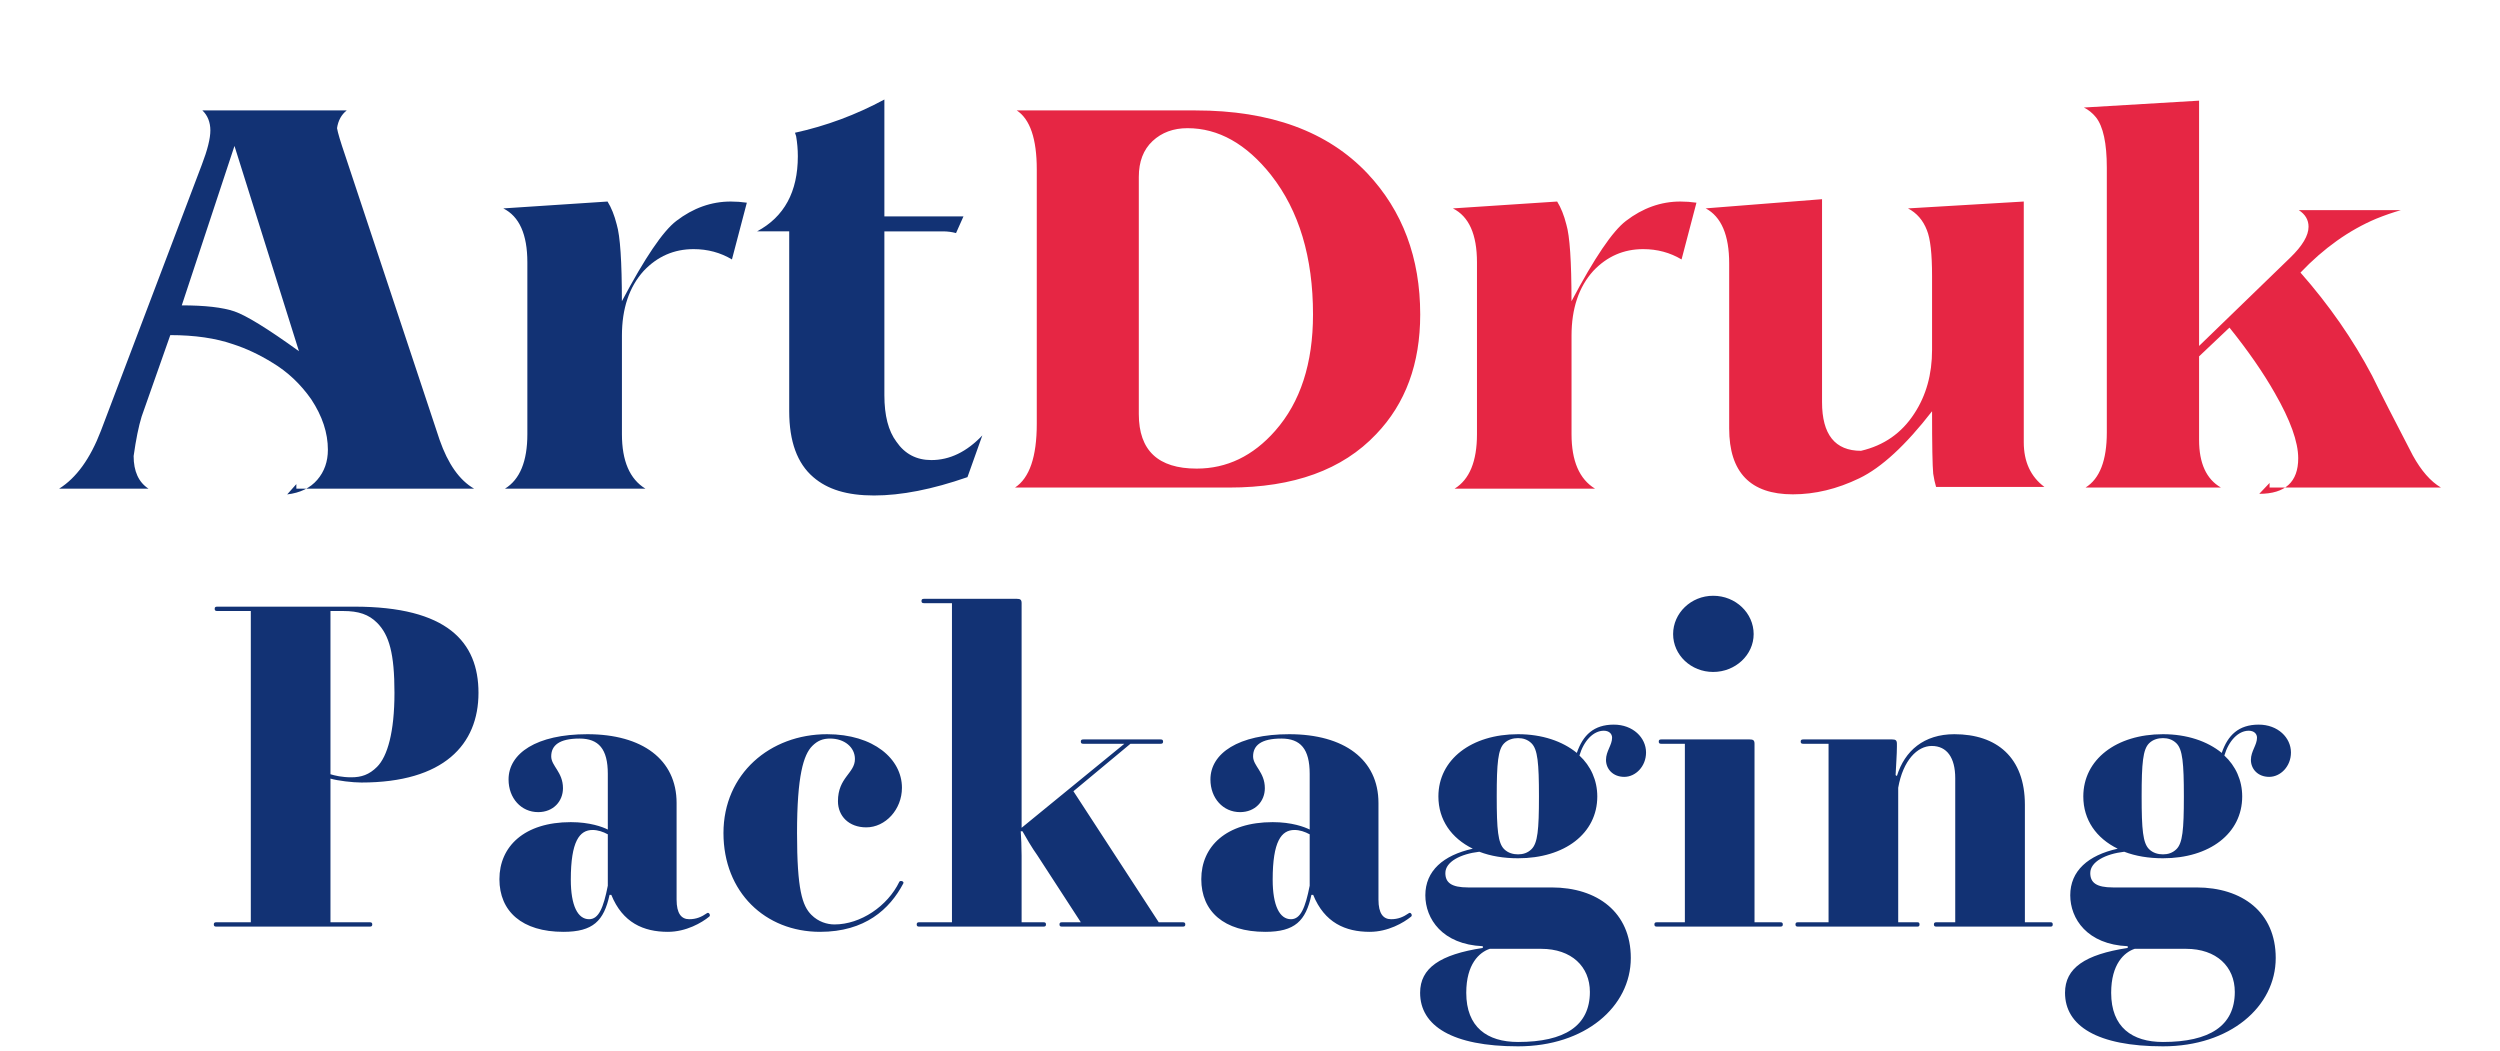 <svg width="402" height="169" viewBox="0 0 402 169" fill="none" xmlns="http://www.w3.org/2000/svg">
<path d="M157.964 69.999L155.569 76.724C149.914 78.693 144.912 79.674 140.547 79.674C136.183 79.674 133.054 78.693 130.776 76.724C128.195 74.514 126.905 70.98 126.905 66.128V37.197H121.745C126.109 34.864 128.292 30.836 128.292 25.127C128.292 24.022 128.195 22.945 128.017 21.901L127.832 21.346C132.869 20.241 137.658 18.457 142.208 16V34.802H154.924L153.73 37.479C153.05 37.293 152.344 37.204 151.609 37.204H142.208V63.562C142.208 66.822 142.853 69.306 144.143 71.028C145.495 72.997 147.368 73.979 149.763 73.979C152.714 73.979 155.445 72.661 157.964 70.012M80.922 33.512L97.693 32.407C98.304 33.389 98.798 34.617 99.168 36.093C99.724 37.938 99.999 42.056 99.999 48.438C103.684 41.479 106.6 37.163 108.755 35.523C111.459 33.451 114.375 32.407 117.511 32.407C118.369 32.407 119.233 32.469 120.091 32.593L117.696 41.719C115.85 40.615 113.792 40.059 111.52 40.059C108.384 40.059 105.715 41.225 103.505 43.559C101.172 46.139 100.006 49.611 100.006 53.969V69.82C100.006 74.123 101.261 77.039 103.78 78.576H81.203C83.598 77.101 84.799 74.185 84.799 69.82V42.172C84.799 37.691 83.509 34.802 80.929 33.512H80.922ZM37.704 23.466L29.229 49.103C32.962 49.103 35.789 49.426 37.69 50.071C39.577 50.716 43.049 52.85 48.072 56.473L37.704 23.466ZM76.221 78.576H47.654V77.842L46.178 79.503C48.265 79.256 49.884 78.474 51.016 77.156C52.155 75.838 52.725 74.219 52.725 72.318C52.725 69.614 51.833 66.911 50.049 64.207C48.326 61.75 46.24 59.781 43.784 58.312C41.697 57.022 39.605 56.041 37.518 55.362C34.691 54.38 31.315 53.886 27.383 53.886L22.778 66.972C22.284 68.571 21.859 70.692 21.488 73.327C21.488 75.784 22.284 77.533 23.883 78.583H9.5C12.265 76.861 14.509 73.759 16.225 69.278L32.447 26.506C33.367 24.111 33.827 22.265 33.827 20.975C33.827 19.685 33.394 18.546 32.536 17.75H55.758C54.9 18.429 54.379 19.376 54.194 20.605C54.317 21.339 54.749 22.787 55.484 24.935L70.69 70.733C72.042 74.603 73.881 77.218 76.221 78.57V78.576Z" fill="#123274"/>
<path d="M392.5 78.391H364.948V77.657L363.288 79.407C367.467 79.407 369.553 77.499 369.553 73.691C369.553 71.049 368.29 67.549 365.779 63.184C363.933 59.932 361.51 56.425 358.498 52.678L353.612 57.304V70.74C353.612 74.487 354.779 77.039 357.112 78.391H335.365C337.637 76.978 338.776 74.027 338.776 69.546V26.966C338.776 23.034 338.193 20.33 337.026 18.855C336.47 18.175 335.825 17.654 335.091 17.29L353.612 16.185V55.629L368.263 41.438C370.232 39.537 371.214 37.877 371.214 36.463C371.214 35.358 370.692 34.466 369.649 33.794H386.05C384.76 34.164 383.435 34.624 382.083 35.173C377.719 37.019 373.663 39.901 369.917 43.833C374.521 49.055 378.364 54.586 381.438 60.419C382.852 63.308 385.034 67.576 387.978 73.231C389.33 75.687 390.833 77.41 392.493 78.391M328.737 78.295H311.32C311.135 77.684 310.984 76.978 310.86 76.175C310.737 74.885 310.675 71.536 310.675 66.128C306.434 71.598 302.537 75.193 298.975 76.909C295.414 78.631 291.845 79.489 288.284 79.489C281.463 79.489 278.052 75.955 278.052 68.894V42.351C278.052 37.808 276.79 34.857 274.278 33.505L292.984 32.03V64.653C292.984 69.875 295.071 72.49 299.25 72.49C302.935 71.632 305.796 69.635 307.821 66.499C309.721 63.61 310.675 60.2 310.675 56.267V44.382C310.675 40.821 310.401 38.364 309.845 37.012C309.227 35.413 308.219 34.247 306.805 33.512L325.422 32.407V71.11C325.422 74.246 326.527 76.641 328.737 78.295ZM233.62 33.512L250.391 32.407C251.002 33.389 251.496 34.617 251.866 36.093C252.422 37.938 252.696 42.056 252.696 48.438C256.381 41.479 259.298 37.163 261.453 35.523C264.156 33.451 267.073 32.407 270.209 32.407C271.067 32.407 271.931 32.469 272.789 32.593L270.394 41.72C268.548 40.615 266.489 40.059 264.218 40.059C261.082 40.059 258.413 41.225 256.203 43.559C253.87 46.139 252.703 49.611 252.703 53.969V69.82C252.703 74.123 253.959 77.039 256.478 78.576H233.901C236.296 77.101 237.497 74.185 237.497 69.82V42.172C237.497 37.691 236.207 34.803 233.626 33.512H233.62ZM204.407 28.167C200.413 23.13 195.925 20.611 190.95 20.611C188.679 20.611 186.806 21.305 185.33 22.684C183.855 24.07 183.121 25.985 183.121 28.441V66.595C183.121 72.435 186.222 75.351 192.426 75.351C197.277 75.351 201.484 73.327 205.052 69.271C209.108 64.667 211.132 58.429 211.132 50.565C211.132 41.349 208.888 33.883 204.407 28.174V28.167ZM163.488 17.757H192.24C204.284 17.757 213.5 21.133 219.888 27.892C225.543 33.91 228.37 41.472 228.37 50.565C228.37 58.491 226.003 64.907 221.274 69.827C215.867 75.543 208.003 78.398 197.682 78.398H163.213C165.547 76.861 166.713 73.45 166.713 68.166V27.24C166.713 22.327 165.636 19.163 163.488 17.75V17.757Z" fill="#E62644"/>
<path d="M63.43 111.41C63.43 105.11 62.59 102.1 60.63 100.14C59.3 98.81 57.69 98.25 55.17 98.25H53.14V124.5C53.84 124.71 54.96 124.99 56.5 124.99C58.11 124.99 59.37 124.57 60.63 123.31C62.31 121.63 63.43 117.71 63.43 111.41ZM34.38 148.65C34.38 148.37 34.52 148.3 34.8 148.3H40.33V98.25H34.94C34.66 98.25 34.52 98.18 34.52 97.9C34.52 97.62 34.66 97.55 34.94 97.55H56.99C71.9 97.55 76.94 103.22 76.94 111.41C76.94 119.74 71.34 125.83 58.11 125.83C56.71 125.83 54.33 125.55 53.14 125.2V148.3H59.44C59.72 148.3 59.86 148.37 59.86 148.65C59.86 148.93 59.72 149 59.44 149H34.8C34.52 149 34.38 148.93 34.38 148.65ZM80.306 141.37C80.306 136.12 84.296 132.2 91.786 132.2C94.866 132.2 96.896 132.97 97.736 133.39V124.43C97.736 120.44 96.266 118.76 93.186 118.76C89.896 118.76 88.636 119.88 88.636 121.63C88.636 123.17 90.526 124.15 90.526 126.74C90.526 128.84 88.986 130.59 86.536 130.59C83.806 130.59 81.776 128.35 81.776 125.34C81.776 121.14 86.256 118.06 94.446 118.06C103.266 118.06 108.796 122.12 108.796 129.12V144.66C108.796 146.9 109.566 147.81 110.826 147.81C111.946 147.81 112.786 147.46 113.696 146.83C113.976 146.62 114.326 147.18 114.046 147.39C112.856 148.37 110.336 149.84 107.396 149.84C103.476 149.84 100.116 148.37 98.296 143.89H98.016C97.106 148.09 95.356 149.84 90.596 149.84C83.946 149.84 80.306 146.55 80.306 141.37ZM91.786 141.44C91.786 145.64 92.906 147.81 94.726 147.81C96.266 147.81 97.036 145.99 97.736 142.42V134.16C96.966 133.74 96.126 133.46 95.286 133.46C93.186 133.46 91.786 135.28 91.786 141.44ZM145.033 126.67C145.033 130.17 142.373 133.04 139.293 133.04C136.493 133.04 134.743 131.22 134.743 128.84C134.743 124.99 137.473 124.36 137.473 122.05C137.473 120.16 135.793 118.76 133.483 118.76C132.293 118.76 131.453 119.11 130.613 119.95C129.213 121.35 128.163 124.71 128.163 133.95C128.163 143.05 129.003 145.64 130.473 147.11C131.593 148.23 132.993 148.65 134.183 148.65C138.383 148.65 142.723 145.71 144.613 141.79C144.753 141.51 145.453 141.72 145.243 142.07C143.073 146.2 139.083 149.84 131.873 149.84C123.053 149.84 116.333 143.47 116.333 133.95C116.333 124.43 123.823 118.06 132.993 118.06C140.483 118.06 145.033 122.05 145.033 126.67ZM147.405 148.65C147.405 148.37 147.545 148.3 147.825 148.3H153.075V96.99H148.595C148.315 96.99 148.175 96.92 148.175 96.64C148.175 96.36 148.315 96.29 148.595 96.29H163.505C164.065 96.29 164.275 96.43 164.275 96.99V133.11L180.795 119.6H174.215C173.935 119.6 173.795 119.53 173.795 119.25C173.795 118.97 173.935 118.9 174.215 118.9H186.605C186.885 118.9 187.025 118.97 187.025 119.25C187.025 119.53 186.885 119.6 186.605 119.6H181.775L172.605 127.23L186.325 148.3H190.175C190.455 148.3 190.595 148.37 190.595 148.65C190.595 148.93 190.455 149 190.175 149H170.785C170.505 149 170.365 148.93 170.365 148.65C170.365 148.37 170.505 148.3 170.785 148.3H173.795L166.795 137.52C166.025 136.47 164.835 134.44 164.415 133.67H164.135C164.205 134.72 164.275 136.12 164.275 137.59V148.3H167.775C168.055 148.3 168.195 148.37 168.195 148.65C168.195 148.93 168.055 149 167.775 149H147.825C147.545 149 147.405 148.93 147.405 148.65ZM193.167 141.37C193.167 136.12 197.157 132.2 204.647 132.2C207.727 132.2 209.757 132.97 210.597 133.39V124.43C210.597 120.44 209.127 118.76 206.047 118.76C202.757 118.76 201.497 119.88 201.497 121.63C201.497 123.17 203.387 124.15 203.387 126.74C203.387 128.84 201.847 130.59 199.397 130.59C196.667 130.59 194.637 128.35 194.637 125.34C194.637 121.14 199.117 118.06 207.307 118.06C216.127 118.06 221.657 122.12 221.657 129.12V144.66C221.657 146.9 222.427 147.81 223.687 147.81C224.807 147.81 225.647 147.46 226.557 146.83C226.837 146.62 227.187 147.18 226.907 147.39C225.717 148.37 223.197 149.84 220.257 149.84C216.337 149.84 212.977 148.37 211.157 143.89H210.877C209.967 148.09 208.217 149.84 203.457 149.84C196.807 149.84 193.167 146.55 193.167 141.37ZM204.647 141.44C204.647 145.64 205.767 147.81 207.587 147.81C209.127 147.81 209.897 145.99 210.597 142.42V134.16C209.827 133.74 208.987 133.46 208.147 133.46C206.047 133.46 204.647 135.28 204.647 141.44ZM244.104 138.01C241.794 138.01 239.694 137.66 237.874 136.96C234.864 137.31 232.414 138.57 232.414 140.39C232.414 141.93 233.394 142.7 236.054 142.7H249.494C256.844 142.7 262.234 146.69 262.234 154.04C262.234 161.88 254.884 168.25 244.104 168.25C233.534 168.25 228.354 164.96 228.354 159.64C228.354 155.65 231.574 153.48 238.434 152.43V152.15C231.924 151.87 229.194 147.74 229.194 143.96C229.194 140.04 232.064 137.52 236.824 136.47C233.394 134.79 231.294 131.85 231.294 128.07C231.294 122.12 236.614 118.06 244.104 118.06C247.954 118.06 251.244 119.18 253.554 121.07C254.534 118.2 256.284 116.52 259.504 116.52C262.584 116.52 264.684 118.62 264.684 121C264.684 123.24 263.004 124.92 261.184 124.92C259.364 124.92 258.244 123.66 258.244 122.19C258.244 120.79 259.224 119.81 259.224 118.62C259.224 117.99 258.734 117.5 257.894 117.5C256.214 117.5 254.674 119.11 253.974 121.49C255.794 123.17 256.844 125.48 256.844 128.07C256.844 134.02 251.594 138.01 244.104 138.01ZM235.774 159.64C235.774 165.17 239.134 167.55 244.104 167.55C251.594 167.55 255.654 164.96 255.654 159.5C255.654 155.44 252.714 152.57 247.814 152.57H239.554C237.874 153.13 235.774 155.02 235.774 159.64ZM240.674 128.07C240.674 133.46 240.884 135.56 241.864 136.54C242.494 137.17 243.334 137.38 244.104 137.38C244.874 137.38 245.644 137.17 246.274 136.54C247.254 135.56 247.464 133.46 247.464 128.07C247.464 122.68 247.254 120.51 246.274 119.53C245.644 118.9 244.874 118.69 244.104 118.69C243.334 118.69 242.494 118.9 241.864 119.53C240.884 120.51 240.674 122.68 240.674 128.07ZM266.027 148.65C266.027 148.37 266.167 148.3 266.447 148.3H270.927V119.6H267.147C266.867 119.6 266.727 119.53 266.727 119.25C266.727 118.97 266.867 118.9 267.147 118.9H281.357C281.917 118.9 282.127 119.04 282.127 119.6V148.3H286.257C286.537 148.3 286.677 148.37 286.677 148.65C286.677 148.93 286.537 149 286.257 149H266.447C266.167 149 266.027 148.93 266.027 148.65ZM269.037 101.96C269.037 98.6 271.907 95.8 275.477 95.8C279.117 95.8 281.987 98.6 281.987 101.96C281.987 105.32 279.047 108.05 275.477 108.05C271.907 108.05 269.037 105.32 269.037 101.96ZM310.622 119.95C308.312 119.95 306.002 122.26 305.232 126.67V148.3H308.312C308.522 148.3 308.662 148.37 308.662 148.65C308.662 148.93 308.522 149 308.312 149H289.132C288.852 149 288.712 148.93 288.712 148.65C288.712 148.37 288.852 148.3 289.132 148.3H294.032V119.6H289.972C289.692 119.6 289.552 119.53 289.552 119.25C289.552 118.97 289.692 118.9 289.972 118.9H304.252C304.812 118.9 305.022 119.04 305.022 119.6V120.09C305.022 121.21 304.882 123.17 304.812 124.64L305.022 124.78C306.282 120.72 309.362 118.06 314.262 118.06C321.052 118.06 325.602 121.77 325.602 129.4V148.3H329.732C329.942 148.3 330.082 148.37 330.082 148.65C330.082 148.93 329.942 149 329.732 149H311.392C311.112 149 310.972 148.93 310.972 148.65C310.972 148.37 311.112 148.3 311.392 148.3H314.402V125.13C314.402 121.84 313.072 119.95 310.622 119.95ZM347.806 138.01C345.496 138.01 343.396 137.66 341.576 136.96C338.566 137.31 336.116 138.57 336.116 140.39C336.116 141.93 337.096 142.7 339.756 142.7H353.196C360.546 142.7 365.936 146.69 365.936 154.04C365.936 161.88 358.586 168.25 347.806 168.25C337.236 168.25 332.056 164.96 332.056 159.64C332.056 155.65 335.276 153.48 342.136 152.43V152.15C335.626 151.87 332.896 147.74 332.896 143.96C332.896 140.04 335.766 137.52 340.526 136.47C337.096 134.79 334.996 131.85 334.996 128.07C334.996 122.12 340.316 118.06 347.806 118.06C351.656 118.06 354.946 119.18 357.256 121.07C358.236 118.2 359.986 116.52 363.206 116.52C366.286 116.52 368.386 118.62 368.386 121C368.386 123.24 366.706 124.92 364.886 124.92C363.066 124.92 361.946 123.66 361.946 122.19C361.946 120.79 362.926 119.81 362.926 118.62C362.926 117.99 362.436 117.5 361.596 117.5C359.916 117.5 358.376 119.11 357.676 121.49C359.496 123.17 360.546 125.48 360.546 128.07C360.546 134.02 355.296 138.01 347.806 138.01ZM339.476 159.64C339.476 165.17 342.836 167.55 347.806 167.55C355.296 167.55 359.356 164.96 359.356 159.5C359.356 155.44 356.416 152.57 351.516 152.57H343.256C341.576 153.13 339.476 155.02 339.476 159.64ZM344.376 128.07C344.376 133.46 344.586 135.56 345.566 136.54C346.196 137.17 347.036 137.38 347.806 137.38C348.576 137.38 349.346 137.17 349.976 136.54C350.956 135.56 351.166 133.46 351.166 128.07C351.166 122.68 350.956 120.51 349.976 119.53C349.346 118.9 348.576 118.69 347.806 118.69C347.036 118.69 346.196 118.9 345.566 119.53C344.586 120.51 344.376 122.68 344.376 128.07Z" fill="#123274"/>
</svg>

